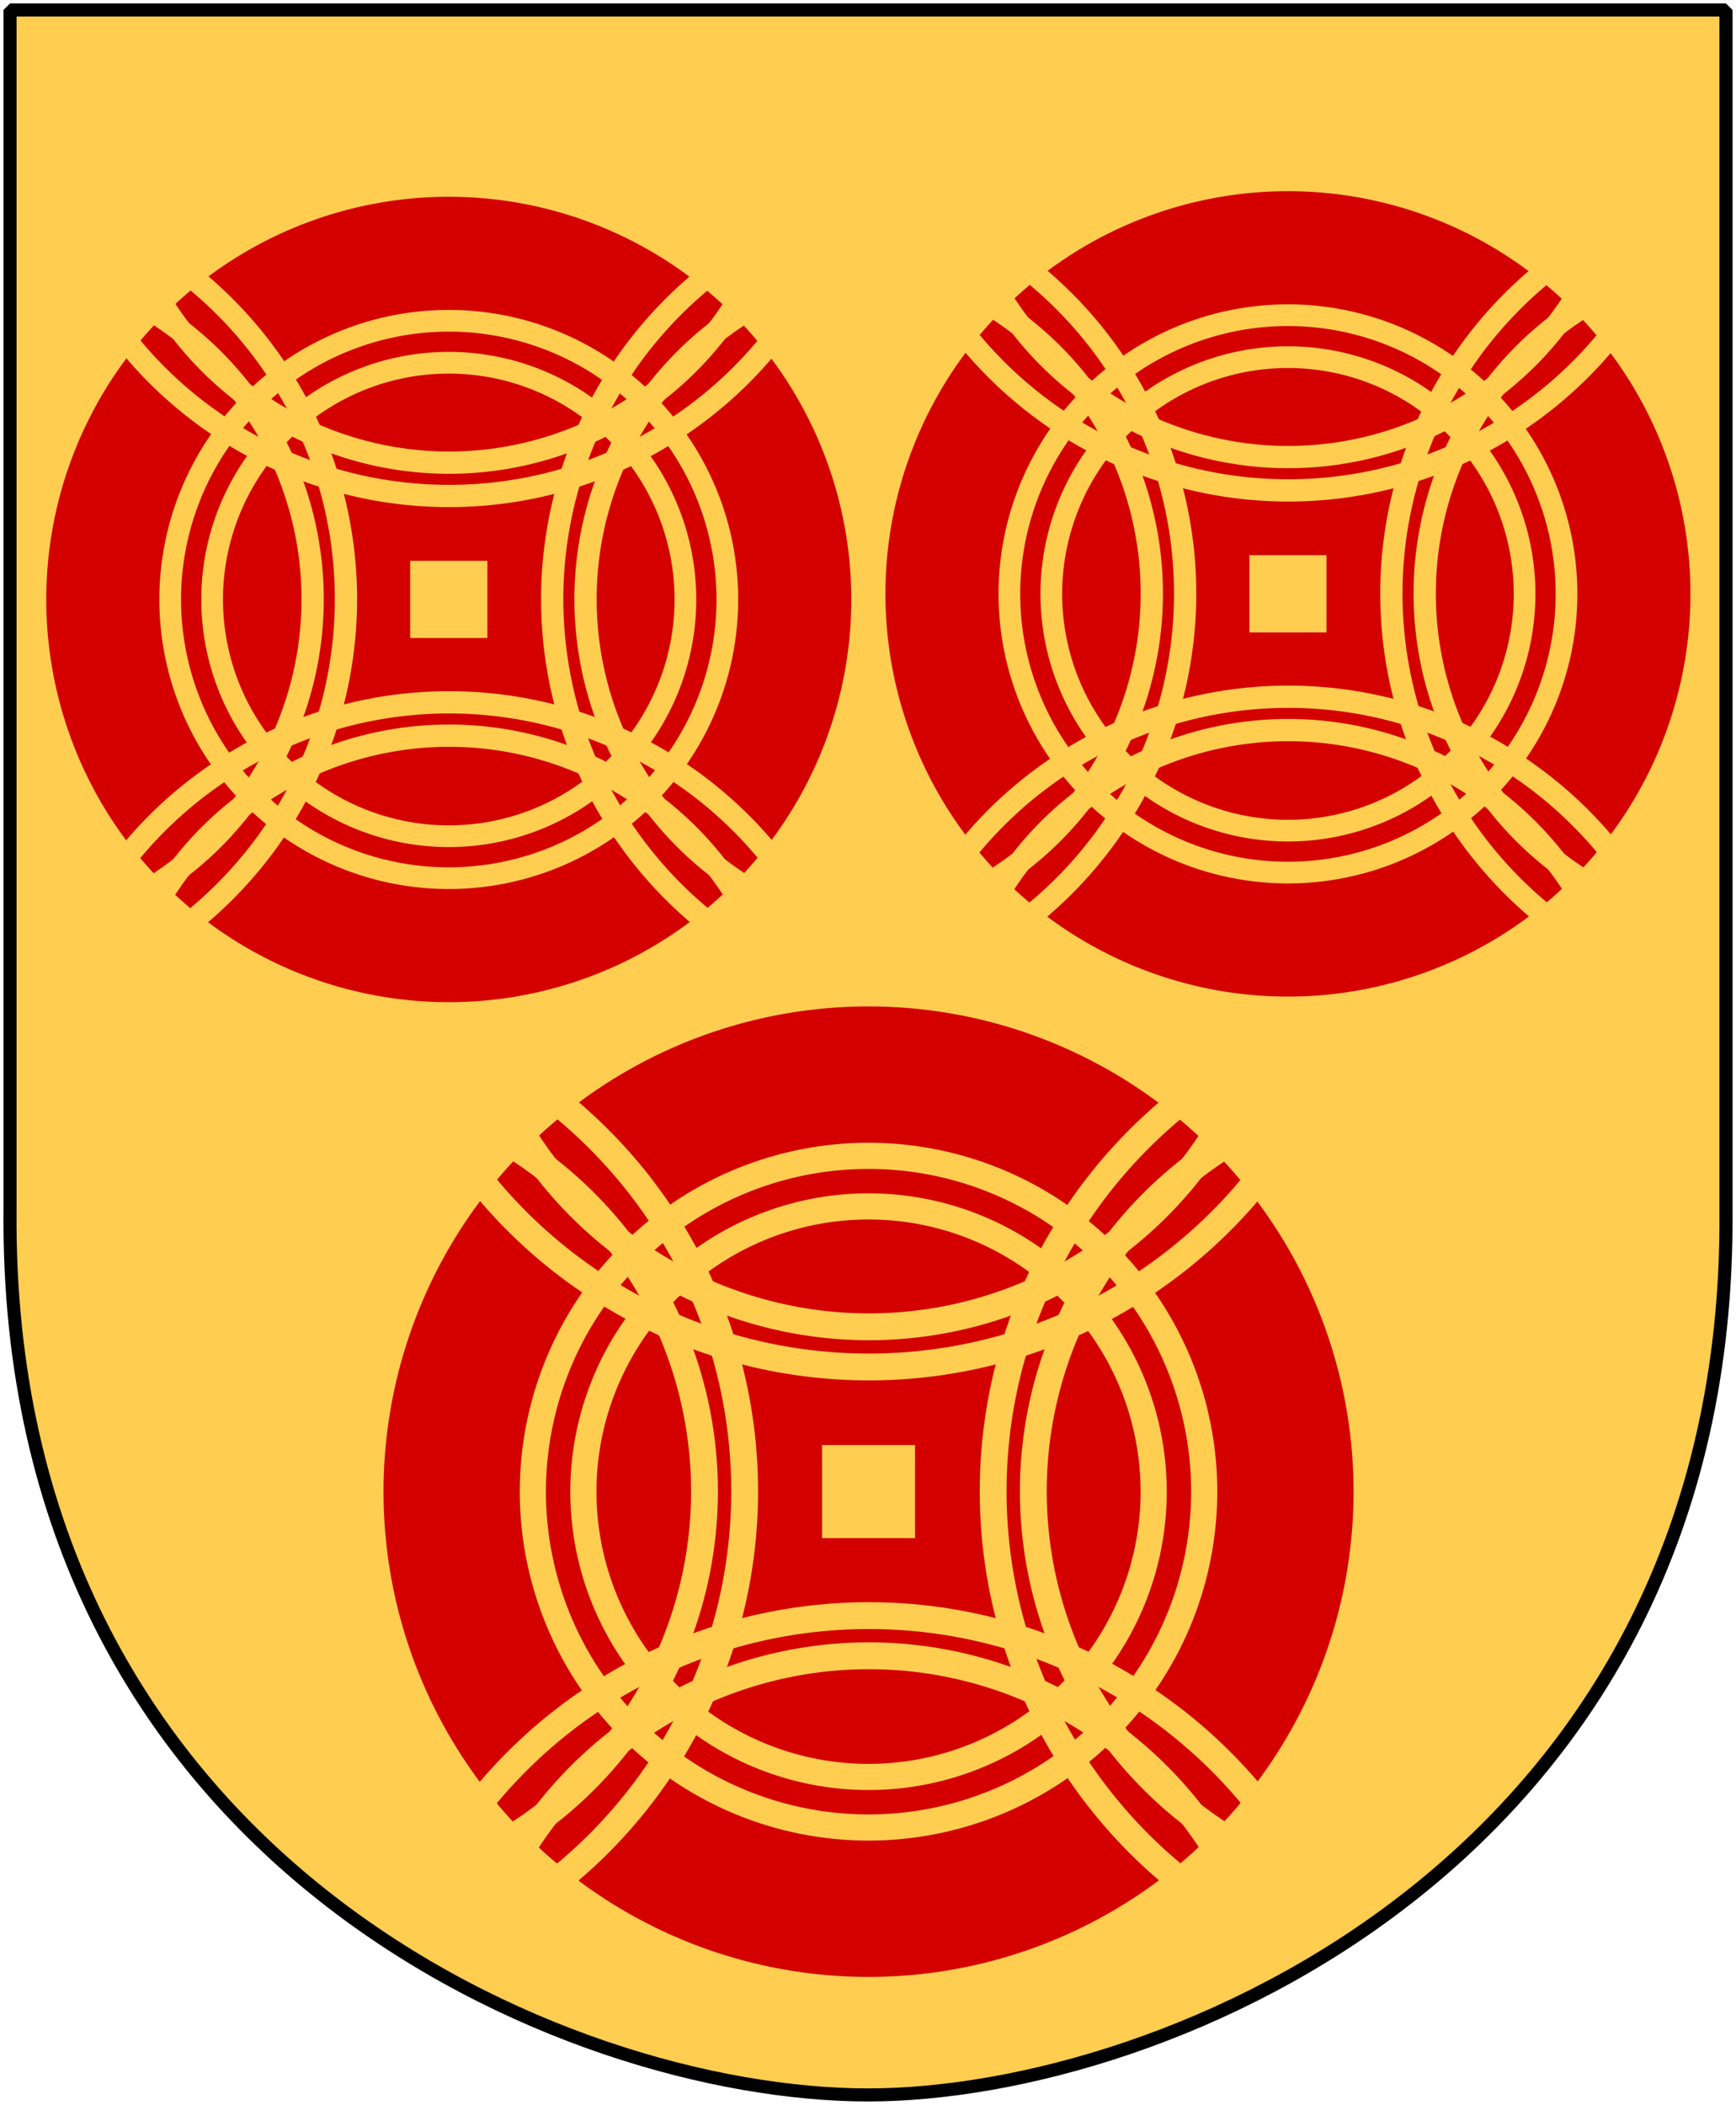 <?xml version="1.0" encoding="UTF-8" standalone="no"?>
<!-- Created with Inkscape (http://www.inkscape.org/) -->

<svg
   xmlns:dc="http://purl.org/dc/elements/1.1/"
   xmlns:cc="http://creativecommons.org/ns#"
   xmlns:rdf="http://www.w3.org/1999/02/22-rdf-syntax-ns#"
   xmlns:svg="http://www.w3.org/2000/svg"
   xmlns="http://www.w3.org/2000/svg"
   xmlns:xlink="http://www.w3.org/1999/xlink"
   version="1.0"
   width="251"
   height="304.2"
   id="svg4166">
  <defs
     id="defs4168">
    <clipPath
       id="clipPath3397">
      <path
         d="m -117.565,179.483 a 57.137,57.137 0 0 1 -114.274,0 57.137,57.137 0 1 1 114.274,0 z"
         id="path3399"
         style="fill:#d40000;stroke:#ffcd50;stroke-width:3" />
    </clipPath>
  </defs>
  <path
     d="m 249.551,1.44 -248.101,0 0,173.497 C 0.682,268.657 81.739,302.756 125.5,302.756 c 42.994,0 124.818,-34.099 124.051,-127.82 l 0,-173.497 z"
     id="Shield"
     style="fill:#ffcd50;stroke:none" />
  <g
     transform="matrix(1.046,0,0,1.046,247.625,-101.104)"
     id="Slipsten"
     style="fill:none;stroke:#ffcd50;stroke-width:3">
    <path
       d="m -117.565,179.483 a 57.137,57.137 0 0 1 -114.274,0 57.137,57.137 0 1 1 114.274,0 z"
       id="path3216"
       style="fill:#d40000;stroke:#ffcd50;stroke-width:3" />
    <g
       clip-path="url(#clipPath3397)"
       id="g3348"
       style="fill:none;stroke-width:3">
      <g
         transform="matrix(1.026,0,0,1.026,5.584,-4.71)"
         id="g3231">
        <g
           transform="translate(3.4577943e-7,2.0556907e-6)"
           id="g3224">
          <path
             d="m -120,109.914 a 55.676,55.676 0 0 1 -111.352,0 55.676,55.676 0 1 1 111.352,0 z"
             id="path4169" />
          <path
             d="m -189.569,179.483 a 55.676,55.676 0 1 1 -111.352,0 55.676,55.676 0 1 1 111.352,0 z"
             id="path4171" />
          <path
             d="m -50.431,179.483 a 55.676,55.676 0 0 1 -111.352,0 55.676,55.676 0 1 1 111.352,0 z"
             id="path4173" />
          <path
             d="m -120,249.052 a 55.676,55.676 0 0 1 -111.352,0 55.676,55.676 0 1 1 111.352,0 z"
             id="path2206" />
        </g>
        <g
           transform="translate(-24.207,-250.945)"
           id="g3209">
          <path
             d="m -41.821,430.428 a 45.632,45.632 0 0 1 -91.265,0 45.632,45.632 0 1 1 91.265,0 z"
             id="path2210" />
          <path
             d="m -169.852,430.428 a 45.632,45.632 0 1 1 -91.265,0 45.632,45.632 0 1 1 91.265,0 z"
             id="path2212" />
          <path
             d="m -105.837,366.412 a 45.632,45.632 0 0 1 -91.265,0 45.632,45.632 0 1 1 91.265,0 z"
             id="path2214" />
          <path
             d="m -105.837,494.443 a 45.632,45.632 0 0 1 -91.265,0 45.632,45.632 0 1 1 91.265,0 z"
             id="path2216" />
        </g>
      </g>
      <path
         d="m -141.993,179.483 a 32.709,32.709 0 1 1 -65.418,0 32.709,32.709 0 1 1 65.418,0 z"
         id="path3245" />
      <path
         d="m -136.197,179.483 a 38.505,38.505 0 0 1 -77.011,0 38.505,38.505 0 1 1 77.011,0 z"
         id="path3247" />
    </g>
    <rect
       width="10.669"
       height="10.669"
       x="-180.036"
       y="174.138"
       id="rect3275"
       style="fill:#ffcd50;stroke:none" />
  </g>
  <use
     transform="translate(121.332,-0.807)"
     id="Slipsten-3"
     x="0"
     y="0"
     width="251"
     height="304.2"
     xlink:href="#Slipsten" />
  <use
     transform="matrix(1.205,0,0,1.205,47.389,111.179)"
     id="Slipsten-2"
     x="0"
     y="0"
     width="251"
     height="304.2"
     xlink:href="#Slipsten" />
  <path
     d="m 249.551,1.44 -248.101,0 0,173.497 c -0.767,93.721 80.289,127.82 124.051,127.82 42.994,0 124.818,-34.099 124.051,-127.82 l 0,-173.497 z"
     id="Frame"
     style="fill:none;stroke:#000000;stroke-width:1.888;stroke-linejoin:bevel" />
</svg>
